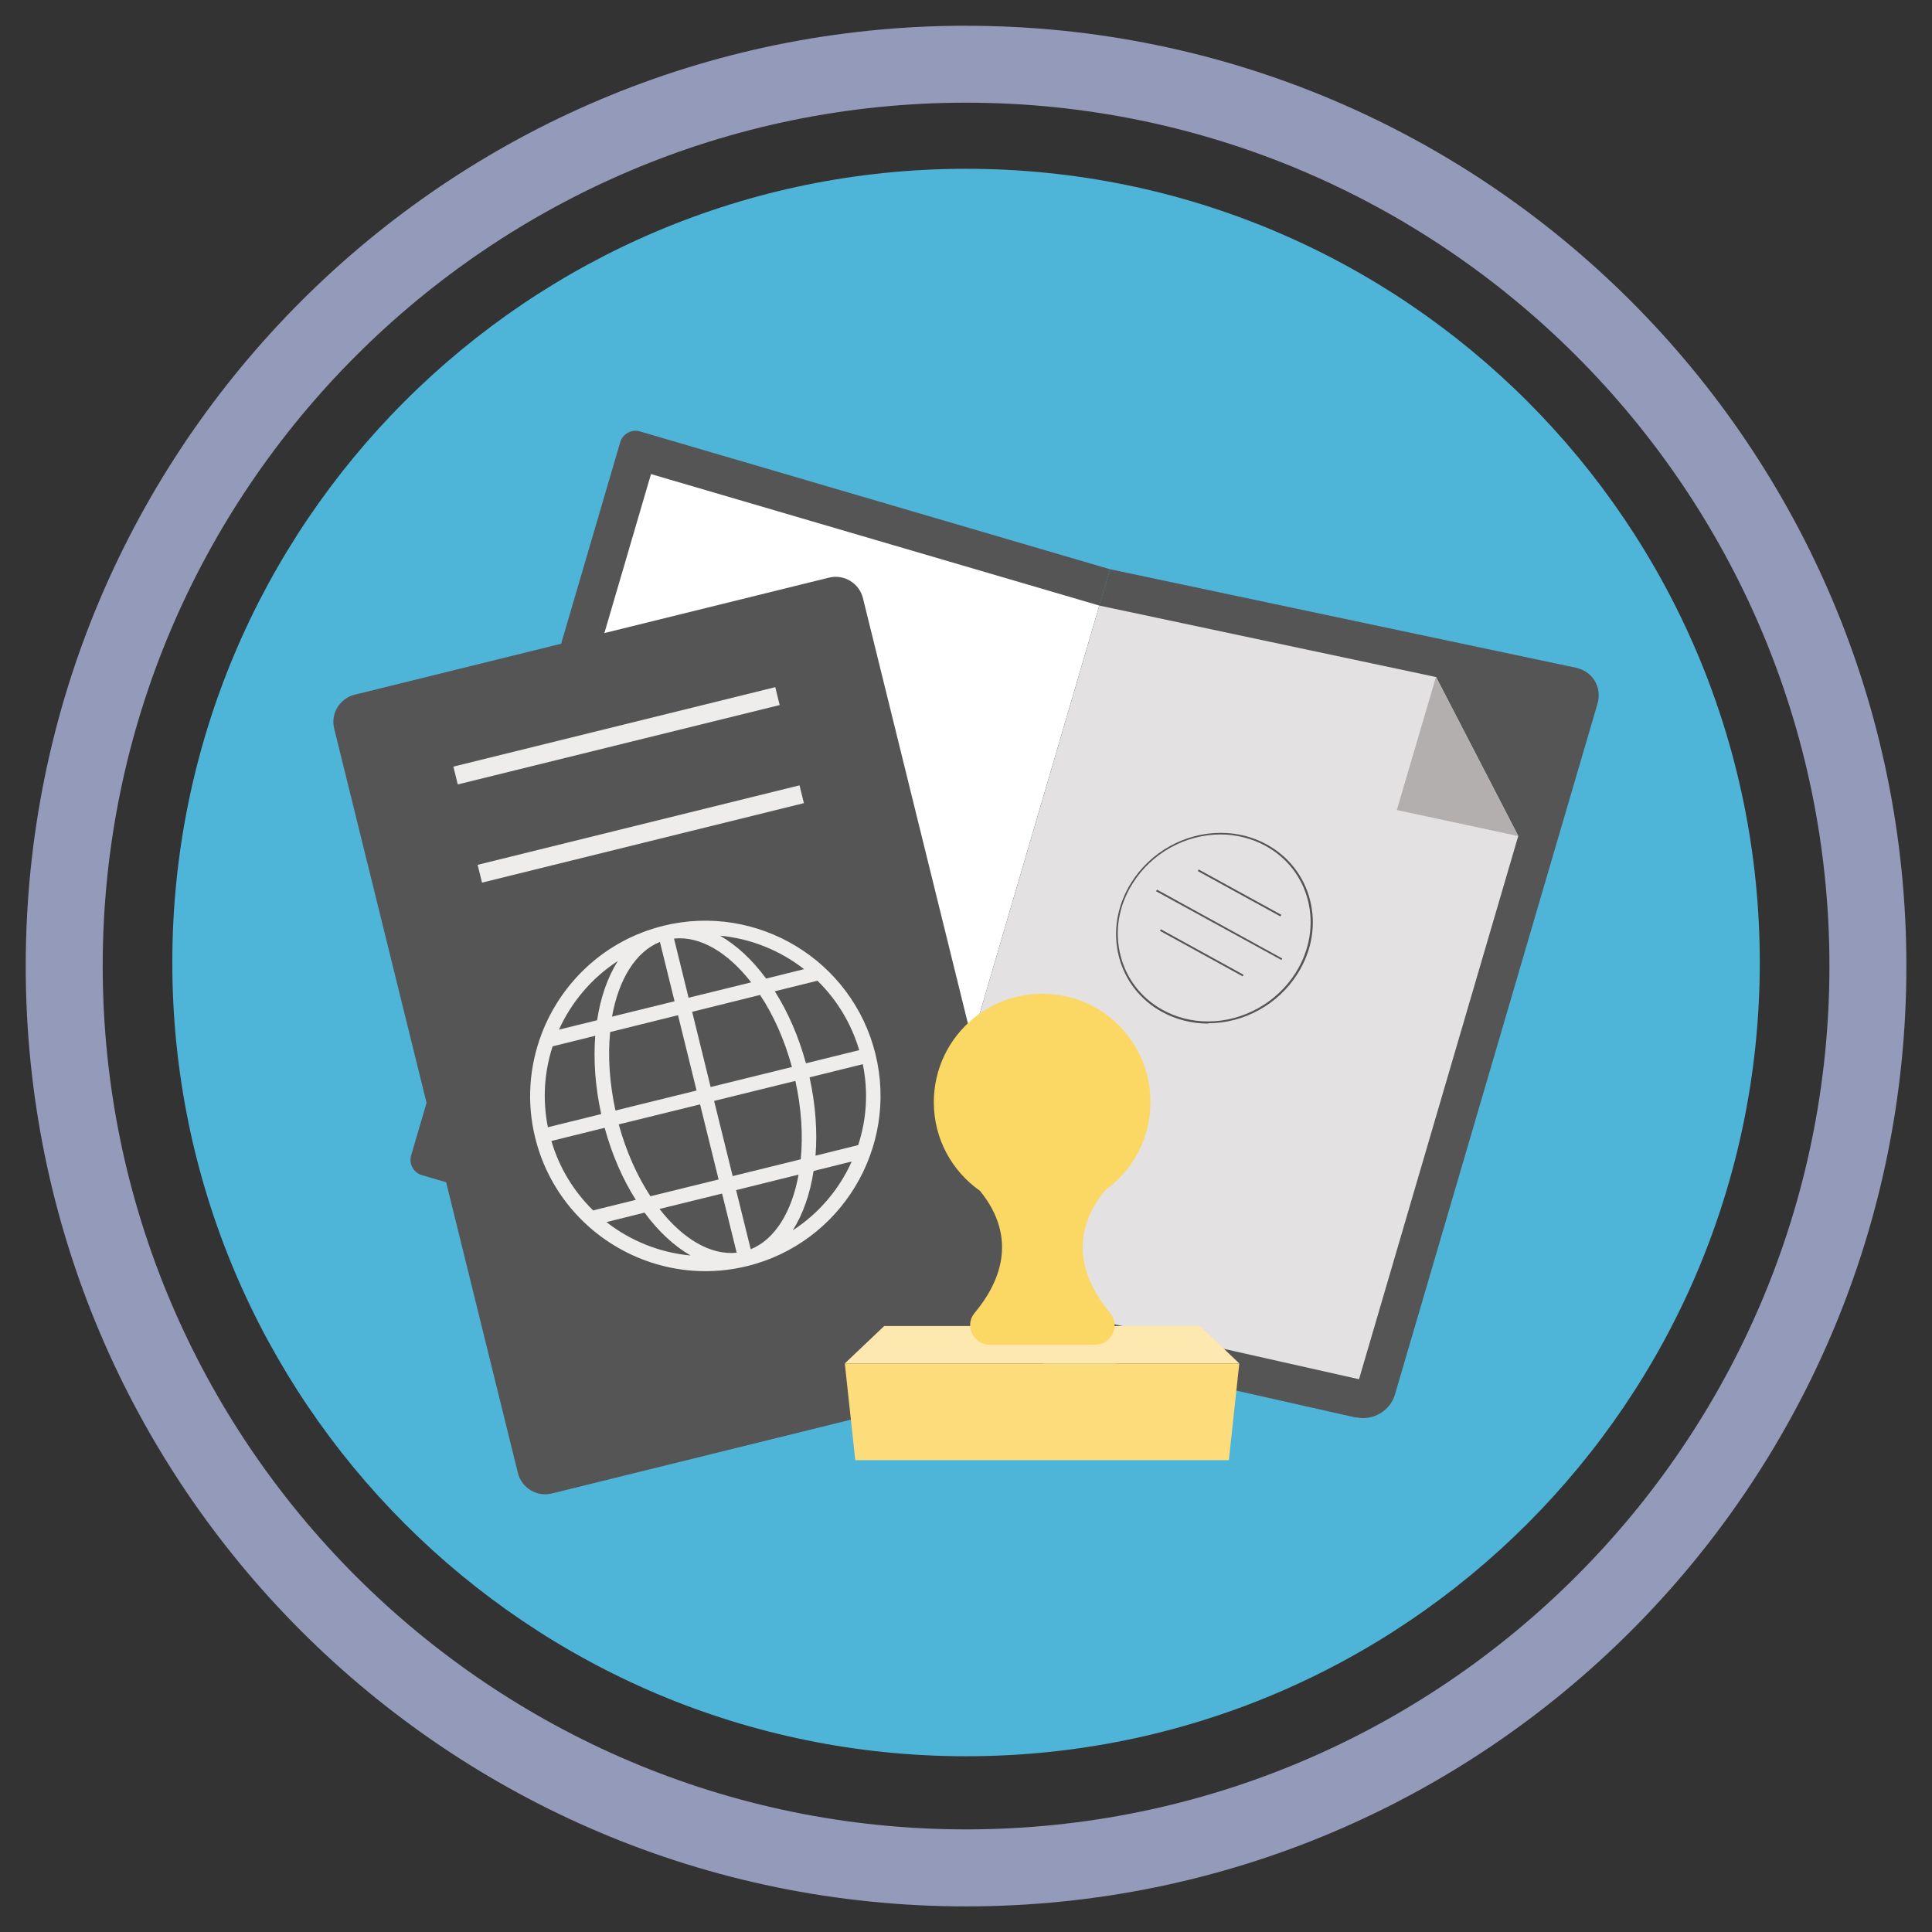 <svg xmlns="http://www.w3.org/2000/svg" width="87.87" height="87.87" viewBox="0 0 87.87 87.87">
  <rect x="0" y="0" width="87.87" height="87.87" fill="#333333" stroke="none"/>
  <path fill="#949ABA" d="M43.938 4.67c21.65 0 39.267 17.615 39.267 39.267S65.59 83.203 43.938 83.203c-21.652 0-39.267-17.615-39.267-39.267S22.29 4.67 43.94 4.67m0-3.5c-23.622 0-42.77 19.15-42.77 42.768 0 23.62 19.148 42.767 42.768 42.767s42.767-19.147 42.767-42.767c0-23.62-19.147-42.766-42.767-42.766z"/>
  <circle cx="43.938" cy="43.938" r="36.767" fill="none"/>
  <path fill="#4EB5D8" d="M80.037 43.777c0 19.937-16.164 36.1-36.1 36.1-19.938 0-36.1-16.163-36.1-36.1 0-19.94 16.16-36.1 36.1-36.1 19.936 0 36.1 16.16 36.1 36.1"/>
  <path fill="none" d="M43.937 7.676c19.938 0 36.1 16.163 36.1 36.1 0 19.94-16.162 36.102-36.1 36.102-19.937 0-36.1-16.163-36.1-36.1 0-19.94 16.163-36.102 36.1-36.102"/>
  <path fill="none" d="M43.937 7.676c19.938 0 36.1 16.163 36.1 36.1 0 19.94-16.162 36.102-36.1 36.102-19.937 0-36.1-16.163-36.1-36.1 0-19.94 16.163-36.102 36.1-36.102"/>
  <path fill="#545554" d="M61.676 64.474l-21.11-4.758 9.917-33.827 21.19 4.48c.76.16 1.202.89.983 1.64l-9.213 31.42c-.218.74-1.01 1.21-1.767 1.03"/>
  <path fill="#E3E1E1" d="M65.31 30.792l-15.312-3.25-8.948 30.52 20.76 4.667 7.243-24.71-3.744-7.24"/>
  <path fill="#545554" d="M40.566 59.716L19.19 53.448c-.384-.113-.603-.516-.49-.9l9.508-32.434c.113-.384.516-.605.9-.492l21.375 6.268-9.917 33.826"/>
  <path fill="#FFF" d="M20.66 52.084l20.39 5.978 8.948-30.52-20.39-5.98-8.947 30.522"/>
  <path fill="#B3AFAF" d="M63.535 36.842l5.518 1.185-3.744-7.235-1.78 6.05"/>
  <g fill="#545554">
    <path d="M54.95 46.554c-.745 0-1.474-.186-2.108-.535-.98-.54-1.672-1.43-1.95-2.5-.292-1.14-.093-2.34.562-3.38.875-1.39 2.432-2.26 4.066-2.26.74 0 1.465.18 2.096.53.984.54 1.68 1.43 1.96 2.5.296 1.14.095 2.34-.562 3.38-.875 1.39-2.432 2.25-4.065 2.25m.57-8.587c-1.61 0-3.14.85-4 2.22-.65 1.022-.84 2.2-.55 3.31.27 1.05.95 1.92 1.91 2.45.62.343 1.33.525 2.06.525 1.6 0 3.13-.85 3.99-2.215.642-1.023.84-2.202.55-3.32-.274-1.05-.956-1.92-1.92-2.45-.62-.34-1.33-.52-2.057-.52z"/>
    <path d="M58.238 41.682l-3.76-2.064.038-.073 3.763 2.065-.05.072m-1.71 2.724l-3.76-2.068.04-.072 3.76 2.068-.04.072m1.77-.74l-5.708-3.13.04-.073 5.7 3.132-.04.072"/>
  </g>
  <path fill="#545554" d="M46.67 62.602L25.1 67.925c-.685.168-1.377-.25-1.546-.934L15.2 33.14c-.17-.685.248-1.376.934-1.545l21.568-5.323c.685-.17 1.377.25 1.546.933l8.356 33.858c.167.687-.25 1.38-.934 1.548"/>
  <path fill="#EEEDEC" d="M30.17 42.107c-2.643.652-4.647 2.562-5.544 4.933v.003c-.55 1.457-.685 3.088-.283 4.71.4 1.625 1.276 3.006 2.44 4.04 1.898 1.684 4.563 2.44 7.205 1.79 4.267-1.054 6.88-5.38 5.828-9.647-1.052-4.267-5.38-6.88-9.646-5.83m1.15 3.283l-.665-2.7c1.192-.13 2.46.64 3.51 1.99l-2.846.7zm3.254-.13c.602.91 1.104 2.02 1.444 3.27l-3.697.91-.84-3.42 3.1-.77zm-4.558-2.41l.664 2.69-2.845.7c.303-1.69 1.068-2.95 2.18-3.4zm.822 3.33l.843 3.42-3.69.91c-.27-1.26-.35-2.48-.24-3.57l3.1-.77zm-3.493 4.49l-2.427.6c-.252-1.27-.16-2.53.216-3.68l1.94-.48c-.088 1.1-.003 2.32.27 3.56zm.157.63c.335 1.23.823 2.34 1.416 3.272l-1.94.48c-.87-.85-1.537-1.92-1.9-3.157l2.424-.6zm.638-.16l3.7-.91.843 3.415-3.1.763c-.6-.914-1.102-2.027-1.443-3.27zm4.7 3.143l.665 2.693c-1.193.126-2.46-.64-3.51-1.99l2.845-.7zm1.304 2.536l-.665-2.69 2.84-.704c-.3 1.682-1.07 2.95-2.18 3.396zm-.822-3.33l-.844-3.417 3.697-.91c.278 1.26.35 2.48.244 3.566l-3.1.765zm3.492-4.487l2.427-.6c.26 1.266.17 2.524-.21 3.68l-1.94.48c.09-1.105 0-2.318-.27-3.56zm-.158-.64c-.335-1.227-.823-2.34-1.417-3.276l1.94-.48c.87.85 1.53 1.92 1.9 3.157l-2.43.6zm-.08-4.284l-1.732.43c-.63-.858-1.347-1.52-2.095-1.95 1.4.13 2.73.67 3.82 1.52zm-8.473-.375c-.462.73-.787 1.65-.946 2.7l-1.734.427c.57-1.262 1.495-2.353 2.68-3.124zm-.52 11.88l1.732-.43c.63.856 1.347 1.52 2.095 1.95-1.41-.13-2.735-.667-3.828-1.52zm8.473.375c.462-.73.787-1.65.947-2.7l1.734-.43c-.57 1.27-1.495 2.36-2.68 3.13zm-.596-23.89l-14.64 3.61-.2-.81 14.64-3.614.2.81m1.103 4.465l-14.64 3.615-.2-.81 14.64-3.615.2.814"/>
  <path fill="#FDE8AF" d="M54.574 60.31h-14.36l-1.79 1.7h17.94l-1.79-1.7"/>
  <path fill="#FBD764" d="M50.225 54.16c1.504-1.058 2.393-2.93 2.01-4.98-.36-1.938-1.916-3.51-3.854-3.885-3.15-.612-5.91 1.788-5.91 4.833 0 1.67.83 3.142 2.1 4.033 1.8 2.22.84 4.26-.25 5.56-.47.57-.05 1.44.7 1.44h4.777c.745 0 1.17-.87.694-1.44-1.085-1.3-2.046-3.34-.25-5.56"/>
  <path fill="#FCDC7B" d="M38.423 62.01l.475 4.402H55.89l.475-4.4H38.423"/>
</svg>
